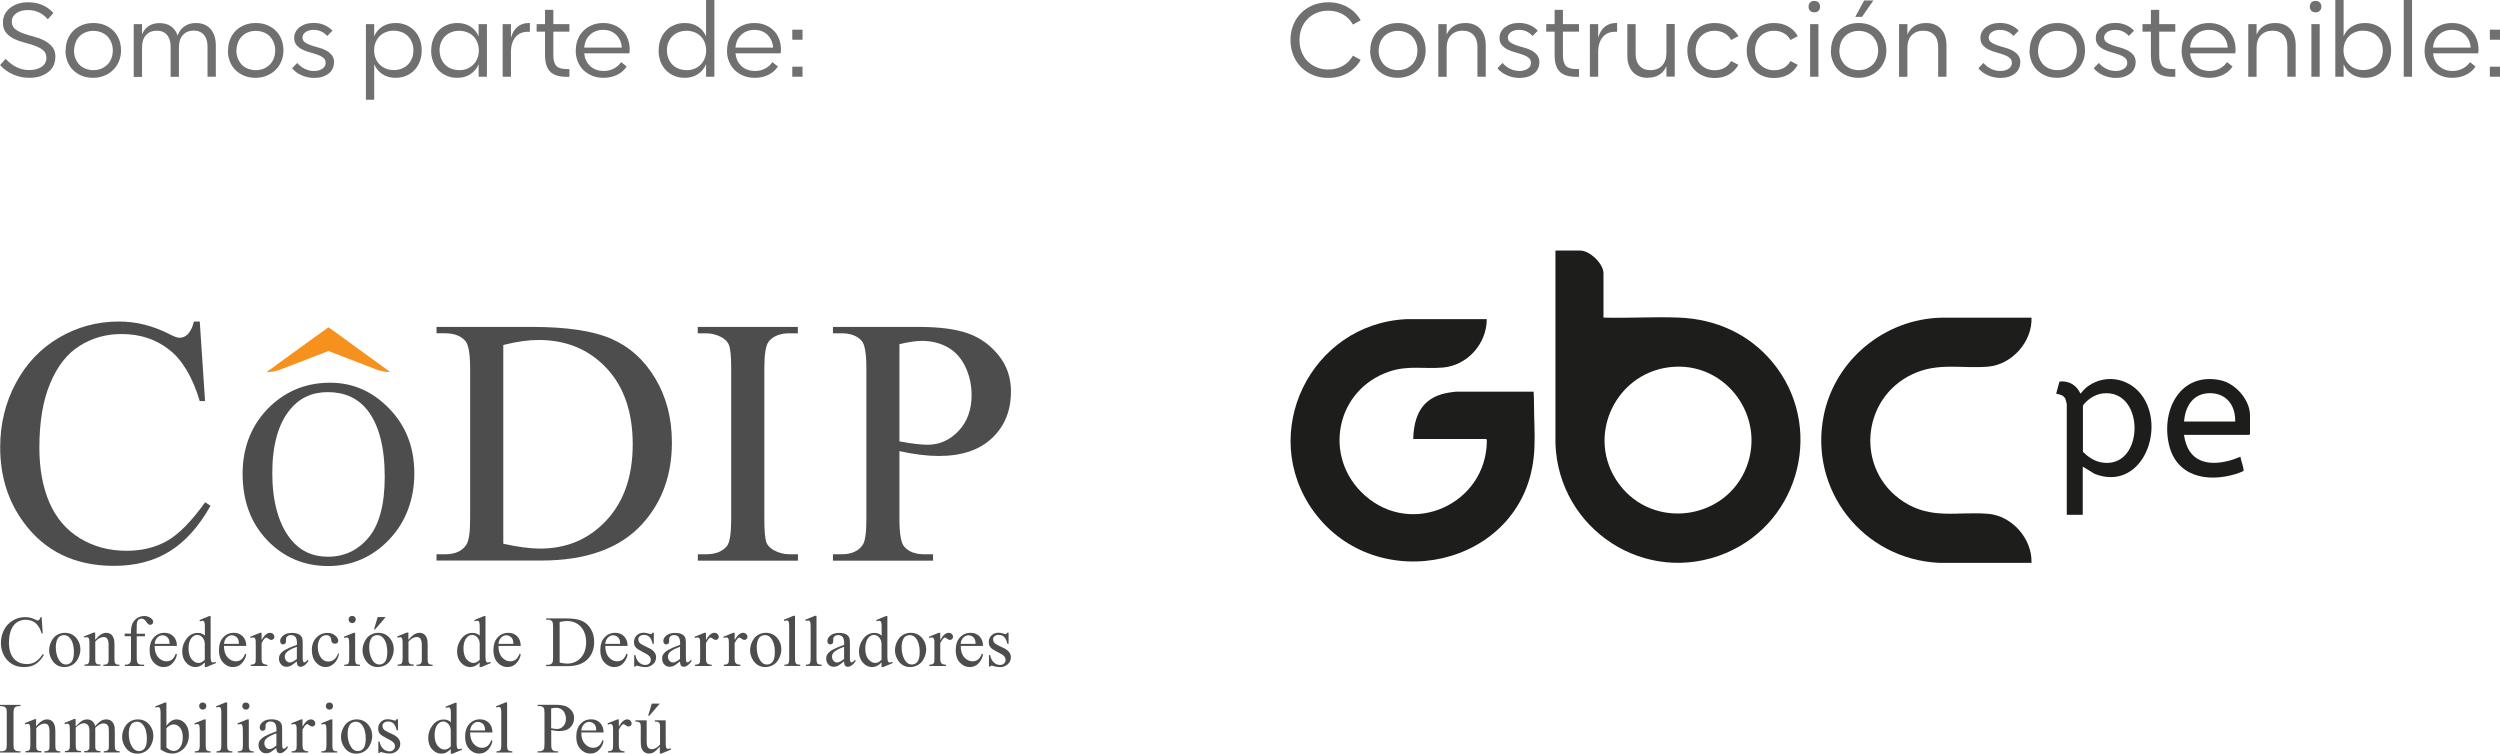 <svg xmlns="http://www.w3.org/2000/svg" id="Capa_2" data-name="Capa 2" viewBox="0 0 273.7 82.5"><defs><style>      .cls-1 {        fill: #1d1d1b;      }      .cls-2 {        fill: #4d4d4d;      }      .cls-3 {        fill: #717070;      }      .cls-4 {        fill: #f7911d;      }    </style></defs><g id="Capa_1-2" data-name="Capa 1"><g><path class="cls-1" d="M175.55,34.77c2.73.08,5.53-.11,8.26,0,4.02.16,7.66,1.77,10.24,4.88,5.71,6.88,3.12,17.43-5.08,20.89-8.78,3.7-18.34-2.56-18.68-11.96v-21.15h2.72c1.04,0,2.54,1.44,2.54,2.48v4.87ZM183.36,40.15c-6.41.33-9.94,7.64-6.11,12.84,3.77,5.1,11.8,3.95,14-1.97,1.99-5.38-2.15-11.16-7.89-10.87Z"></path><path class="cls-1" d="M154.72,48.07c.03-1.51.37-3.11,1.57-4.11.88-.74,2-.97,3.12-1.08h8.49c.06.87.03,1.73.06,2.6.04,1.56.12,3.1-.06,4.66-1.33,11.94-17.17,15.34-24.07,5.86-6.21-8.55-.34-20.56,10.15-21.06h8.79c0,2.69-2.12,5.08-4.82,5.3-2.01.17-3.75-.25-5.77.41-5.96,1.95-7.45,9.43-2.74,13.6,5.21,4.62,13.3.89,13.34-5.99,0-.07-.03-.2-.09-.2h-7.97Z"></path><path class="cls-1" d="M222.41,34.77c.1,2.63-2.13,5.15-4.76,5.37-2.89.24-5.45-.49-8.24.81-5.69,2.65-6.3,10.51-1.04,13.96,3.07,2.01,5.93,1.07,9.28,1.34,2.64.22,4.84,2.73,4.76,5.37h-10.13c-8.32-.4-14.28-7.99-12.61-16.17,1.24-6.07,6.66-10.52,12.85-10.67h9.89Z"></path><path class="cls-1" d="M228.02,51.11v5.25h-1.75v-12.11c0-.08-.12-.5-.16-.6-.2-.39-.61-.47-1-.55l.36-1.33c1.04-.12,1.88.4,2.3,1.33.26-.31.52-.61.85-.84,2.04-1.42,4.71-.79,6.03,1.25,2.43,3.77-.31,10.32-5.33,8.37l-1.29-.79ZM230.22,43.07c-.85.1-1.68.64-2.18,1.32v5.08c.52.52,1.22,1,1.95,1.14,4.83.94,4.96-8.08.22-7.54Z"></path><path class="cls-1" d="M239.1,47.61c.1.64.28,1.29.65,1.83,1.23,1.79,3.82,1.31,5.53.56.08.52.33,1.01.35,1.54-.02.07-.75.32-.88.36-3.14.95-6.53.27-7.31-3.31-.83-3.78,1.3-7.86,5.63-6.97,1.66.34,3.26,2.14,3.26,3.86v2.04s-.08.09-.09.09h-7.15ZM244.71,46.15c.04-1.66-.85-3.01-2.59-3.1-1.93-.09-2.87,1.33-3.01,3.1h5.6Z"></path></g><g><path class="cls-3" d="M6.05,6.29c0,.34-.07.64-.2.91s-.33.51-.58.7-.55.35-.9.46-.73.16-1.16.16c-.62,0-1.22-.12-1.78-.37s-1.04-.59-1.42-1.03l.61-.68c.37.41.77.71,1.21.92s.89.31,1.37.31c.56,0,1.01-.12,1.36-.36.34-.24.52-.56.52-.97,0-.36-.12-.64-.35-.83-.24-.2-.53-.36-.88-.49s-.74-.25-1.15-.35c-.42-.11-.8-.25-1.15-.41-.35-.17-.65-.39-.88-.67-.24-.28-.35-.65-.35-1.13,0-.33.07-.63.2-.89.14-.27.33-.5.58-.7.25-.2.54-.35.88-.46s.71-.16,1.12-.16c1.12,0,2.04.39,2.75,1.18l-.62.68c-.58-.67-1.3-1.01-2.17-1.01-.53,0-.95.12-1.28.35-.32.23-.49.54-.49.92,0,.34.12.61.35.8.24.19.53.35.89.48.36.13.74.25,1.15.35.41.11.8.25,1.15.43s.65.41.89.7c.24.29.35.68.35,1.16Z"></path><path class="cls-3" d="M7.19,5.52c0-.44.07-.84.22-1.21.15-.37.36-.68.62-.95.27-.26.59-.47.96-.62.37-.15.78-.22,1.23-.22s.86.07,1.23.22c.37.15.69.35.96.62s.48.58.62.95c.15.37.22.77.22,1.21s-.08.83-.23,1.19c-.15.36-.36.68-.64.95-.27.27-.59.48-.97.63-.37.15-.77.23-1.21.23s-.86-.07-1.23-.22c-.37-.15-.69-.35-.96-.62-.27-.26-.48-.58-.62-.95-.15-.37-.22-.77-.22-1.21ZM8.1,5.52c0,.32.05.61.16.88s.25.49.43.68c.18.19.41.33.67.44.26.1.55.16.86.16s.6-.05.86-.16c.26-.11.48-.26.67-.44s.33-.41.44-.68c.1-.26.16-.55.16-.86s-.05-.61-.16-.88-.25-.49-.43-.68c-.18-.19-.41-.33-.67-.44-.26-.1-.55-.16-.86-.16s-.6.05-.86.16c-.26.1-.49.25-.67.44-.18.19-.33.41-.43.68s-.16.56-.16.88Z"></path><path class="cls-3" d="M21.45,2.52c.68,0,1.21.22,1.6.65.38.44.58,1.04.58,1.82v3.41h-.91v-3.31c0-.54-.13-.97-.4-1.28-.27-.31-.64-.46-1.11-.46-.5,0-.9.16-1.19.49-.29.32-.43.77-.43,1.34v3.23h-.91v-3.31c0-.54-.13-.97-.4-1.28-.26-.31-.64-.46-1.12-.46s-.89.16-1.18.49c-.29.32-.43.77-.43,1.34v3.23h-.91V2.64h.91v1.13c.16-.4.4-.71.73-.92.33-.22.72-.32,1.19-.32.5,0,.91.12,1.25.35.34.24.58.57.72,1.01.16-.43.41-.77.76-1.01.34-.24.76-.36,1.26-.36Z"></path><path class="cls-3" d="M24.97,5.52c0-.44.07-.84.22-1.21.15-.37.36-.68.62-.95.27-.26.59-.47.96-.62.37-.15.78-.22,1.23-.22s.86.07,1.23.22c.37.15.69.35.96.62s.48.58.62.95c.15.37.22.77.22,1.21s-.08.83-.23,1.19c-.15.36-.36.68-.64.95-.27.27-.59.48-.97.63-.37.15-.77.23-1.21.23s-.86-.07-1.23-.22c-.37-.15-.69-.35-.96-.62-.27-.26-.48-.58-.62-.95-.15-.37-.22-.77-.22-1.21ZM25.88,5.52c0,.32.05.61.16.88s.25.49.43.68c.18.19.41.33.67.44.26.1.55.16.86.16s.6-.05.86-.16c.26-.11.48-.26.67-.44s.33-.41.44-.68c.1-.26.16-.55.16-.86s-.05-.61-.16-.88-.25-.49-.43-.68c-.18-.19-.41-.33-.67-.44-.26-.1-.55-.16-.86-.16s-.6.05-.86.16c-.26.1-.49.25-.67.44-.18.19-.33.41-.43.68s-.16.56-.16.88Z"></path><path class="cls-3" d="M36.56,6.88c0,.24-.05.46-.16.67-.1.2-.25.38-.44.52-.19.14-.42.26-.68.34-.26.08-.56.12-.88.12-.48,0-.93-.09-1.36-.28-.43-.18-.78-.44-1.06-.78l.56-.58c.24.28.52.5.84.65.32.15.65.23,1,.23.38,0,.68-.08.92-.25s.35-.37.35-.63c0-.24-.08-.43-.25-.56-.17-.14-.38-.25-.64-.34-.26-.09-.53-.18-.83-.26-.3-.08-.57-.18-.83-.31-.26-.12-.47-.29-.64-.49-.17-.2-.25-.46-.25-.79,0-.23.05-.45.16-.65.1-.2.25-.37.44-.52.19-.14.41-.26.67-.34s.55-.12.86-.12c.41,0,.79.07,1.15.22.36.15.66.36.91.63l-.58.58c-.18-.22-.4-.38-.66-.5-.26-.12-.53-.17-.82-.17-.36,0-.65.08-.88.24s-.34.36-.34.6c0,.22.09.4.26.52.17.12.38.23.64.32.25.09.53.17.83.25.3.08.58.18.83.31s.46.3.64.51c.17.21.26.5.26.86Z"></path><path class="cls-3" d="M46.17,5.52c0,.44-.07.84-.21,1.21s-.34.68-.59.95c-.25.26-.55.47-.91.62-.35.15-.74.22-1.16.22-.54,0-1.02-.13-1.43-.4-.41-.27-.71-.63-.9-1.09v3.89h-.91V2.64h.91v1.34c.18-.46.48-.81.89-1.07.41-.26.89-.39,1.44-.39.42,0,.81.07,1.16.22.35.15.65.35.91.62s.45.58.59.95.21.77.21,1.21ZM45.26,5.52c0-.32-.05-.61-.16-.88s-.25-.49-.44-.68c-.19-.19-.41-.34-.68-.44-.26-.1-.56-.16-.88-.16s-.6.05-.86.16c-.26.1-.49.25-.68.44-.19.19-.33.42-.44.68s-.16.56-.16.88.05.6.16.86c.1.26.25.49.44.68s.42.34.68.45c.26.11.55.16.86.16s.61-.05.88-.16c.26-.1.49-.25.68-.44.19-.19.33-.42.44-.68s.16-.56.16-.88Z"></path><path class="cls-3" d="M47.21,5.52c0-.44.07-.84.21-1.21s.34-.68.59-.95.55-.47.91-.62c.35-.15.74-.22,1.16-.22.55,0,1.03.13,1.43.39.4.26.7.62.89,1.07v-1.34h.91v5.76h-.91v-1.37c-.19.46-.49.82-.9,1.09-.41.27-.88.4-1.43.4-.42,0-.81-.07-1.16-.22-.35-.15-.65-.35-.91-.62-.25-.26-.45-.58-.59-.95s-.21-.77-.21-1.21ZM48.13,5.52c0,.32.05.61.16.88s.25.49.44.68c.19.19.41.34.68.44.26.1.56.16.88.16s.6-.05.86-.16c.26-.11.48-.26.67-.45s.34-.42.44-.68c.11-.26.16-.55.16-.86s-.05-.61-.16-.88-.25-.49-.44-.68c-.19-.19-.41-.34-.68-.44-.26-.1-.55-.16-.86-.16s-.61.05-.88.16c-.26.1-.49.25-.68.44-.19.19-.33.42-.44.68s-.16.56-.16.88Z"></path><path class="cls-3" d="M58.01,2.52v.96h-.23c-.58,0-1.03.2-1.35.59-.32.39-.49.93-.49,1.62v2.71h-.91V2.64h.91v1.5c.14-.52.37-.92.71-1.2s.75-.42,1.24-.42h.12Z"></path><path class="cls-3" d="M59.67,1.08h.91v1.56h1.76v.83h-1.76v2.56c0,.55.11.94.32,1.18.22.23.59.35,1.12.35h.32v.85h-.32c-.82,0-1.41-.19-1.79-.57-.38-.38-.56-.98-.56-1.81v-2.56h-.92v-.83h.92v-1.56Z"></path><path class="cls-3" d="M63.04,5.52c0-.44.07-.84.22-1.21.15-.37.35-.68.62-.95.26-.26.58-.47.95-.62.37-.15.77-.22,1.21-.22s.83.07,1.18.22c.36.14.66.34.92.6.26.26.45.56.59.92.14.36.21.75.21,1.18,0,.13-.01.26-.04.4h-4.94c.06.58.28,1.05.66,1.4.38.35.88.53,1.48.53.41,0,.78-.09,1.1-.26.33-.17.6-.41.8-.71l.61.48c-.26.4-.62.71-1.06.92s-.93.32-1.46.32c-.46,0-.87-.07-1.24-.22-.37-.15-.69-.35-.97-.62-.27-.26-.48-.58-.63-.95-.15-.37-.22-.77-.22-1.21ZM68.08,5.22c-.02-.29-.08-.55-.19-.79-.11-.24-.25-.45-.43-.62-.18-.17-.38-.3-.62-.4-.24-.09-.5-.14-.79-.14-.58,0-1.07.18-1.45.53-.38.36-.59.83-.64,1.41h4.12Z"></path><path class="cls-3" d="M72.11,5.52c0-.44.07-.84.21-1.21s.34-.68.59-.95.55-.47.91-.62c.35-.15.74-.22,1.16-.22.55,0,1.03.13,1.43.39.4.26.7.62.89,1.07V0h.91v8.4h-.91v-1.37c-.19.46-.49.82-.9,1.09-.41.27-.88.4-1.43.4-.42,0-.81-.07-1.16-.22-.35-.15-.65-.35-.91-.62-.25-.26-.45-.58-.59-.95s-.21-.77-.21-1.21ZM73.02,5.52c0,.32.05.61.16.88s.25.49.44.68c.19.19.41.34.68.44.26.1.56.16.88.16s.6-.05.86-.16c.26-.11.48-.26.67-.45s.34-.42.44-.68c.11-.26.16-.55.16-.86s-.05-.61-.16-.88-.25-.49-.44-.68c-.19-.19-.41-.34-.68-.44-.26-.1-.55-.16-.86-.16s-.61.05-.88.16c-.26.1-.49.25-.68.44-.19.19-.33.42-.44.68s-.16.56-.16.88Z"></path><path class="cls-3" d="M79.6,5.52c0-.44.07-.84.22-1.21.15-.37.35-.68.62-.95.26-.26.58-.47.95-.62.37-.15.77-.22,1.21-.22s.83.07,1.18.22c.36.14.66.34.92.6.26.26.45.56.59.92.14.36.21.75.21,1.18,0,.13-.01.26-.04.4h-4.94c.06.58.28,1.05.66,1.4.38.35.88.53,1.48.53.41,0,.78-.09,1.1-.26.33-.17.6-.41.8-.71l.61.48c-.26.4-.62.71-1.06.92s-.93.32-1.46.32c-.46,0-.87-.07-1.24-.22-.37-.15-.69-.35-.97-.62-.27-.26-.48-.58-.63-.95-.15-.37-.22-.77-.22-1.21ZM84.64,5.22c-.02-.29-.08-.55-.19-.79-.11-.24-.25-.45-.43-.62-.18-.17-.38-.3-.62-.4-.24-.09-.5-.14-.79-.14-.58,0-1.07.18-1.45.53-.38.36-.59.83-.64,1.41h4.12Z"></path><path class="cls-3" d="M86.74,3.25h1.12v1.1h-1.12v-1.1ZM86.74,7.3h1.12v1.1h-1.12v-1.1Z"></path></g><g><path class="cls-3" d="M142.27,4.38c0,.47.08.91.23,1.3.16.4.37.74.65,1.02.28.28.61.51,1,.67s.81.24,1.27.24c.58,0,1.11-.13,1.58-.39.47-.26.84-.64,1.12-1.13l.85.47c-.36.62-.85,1.11-1.46,1.45-.62.34-1.31.52-2.09.52-.6,0-1.15-.1-1.66-.31-.5-.2-.94-.49-1.31-.86-.37-.37-.65-.81-.86-1.31-.2-.51-.31-1.06-.31-1.66s.1-1.15.31-1.66c.2-.51.49-.95.86-1.31.37-.37.8-.65,1.31-.86.5-.2,1.06-.31,1.66-.31.78,0,1.47.17,2.09.52.62.34,1.1.83,1.46,1.45l-.85.47c-.28-.5-.65-.87-1.12-1.13-.47-.26-.99-.39-1.58-.39-.46,0-.88.08-1.27.24s-.72.38-1,.67c-.28.28-.5.62-.65,1.02-.16.4-.23.83-.23,1.3Z"></path><path class="cls-3" d="M150.02,5.52c0-.44.07-.84.22-1.21.15-.37.36-.68.62-.95.27-.26.59-.47.96-.62.37-.15.78-.22,1.23-.22s.86.07,1.23.22c.37.15.69.35.96.62s.48.58.62.95c.15.37.22.77.22,1.21s-.08.83-.23,1.19c-.15.36-.36.68-.64.95-.27.27-.59.48-.97.63-.37.15-.77.23-1.21.23s-.86-.07-1.23-.22c-.37-.15-.69-.35-.96-.62-.27-.26-.48-.58-.62-.95-.15-.37-.22-.77-.22-1.21ZM150.93,5.52c0,.32.05.61.16.88s.25.49.43.68c.18.19.41.33.67.44.26.1.55.16.86.16s.6-.05.86-.16c.26-.11.48-.26.67-.44s.33-.41.44-.68c.1-.26.16-.55.16-.86s-.05-.61-.16-.88-.25-.49-.43-.68c-.18-.19-.41-.33-.67-.44-.26-.1-.55-.16-.86-.16s-.6.05-.86.16c-.26.1-.49.25-.67.44-.18.19-.33.41-.43.68s-.16.56-.16.88Z"></path><path class="cls-3" d="M160.42,2.52c.7,0,1.25.22,1.65.65.4.44.59,1.04.59,1.82v3.41h-.91v-3.26c0-.56-.14-1-.43-1.31-.29-.32-.69-.47-1.2-.47s-.96.17-1.27.5-.47.79-.47,1.37v3.18h-.91V2.64h.91v1.15c.17-.41.43-.72.77-.94s.77-.33,1.27-.33Z"></path><path class="cls-3" d="M168.52,6.88c0,.24-.05.46-.16.67-.1.2-.25.38-.44.52-.19.14-.42.26-.68.34-.26.08-.56.12-.88.12-.48,0-.93-.09-1.36-.28-.43-.18-.78-.44-1.06-.78l.56-.58c.24.28.52.5.84.65.32.15.65.23,1,.23.38,0,.68-.08.92-.25s.35-.37.35-.63c0-.24-.08-.43-.25-.56-.17-.14-.38-.25-.64-.34-.26-.09-.53-.18-.83-.26-.3-.08-.57-.18-.83-.31-.26-.12-.47-.29-.64-.49-.17-.2-.25-.46-.25-.79,0-.23.05-.45.16-.65.1-.2.25-.37.44-.52.19-.14.41-.26.67-.34s.55-.12.86-.12c.41,0,.79.07,1.15.22.36.15.66.36.91.63l-.58.58c-.18-.22-.4-.38-.66-.5-.26-.12-.53-.17-.82-.17-.36,0-.65.08-.88.24s-.34.36-.34.6c0,.22.09.4.26.52.17.12.38.23.64.32.25.09.53.17.83.25.3.08.58.18.83.31s.46.3.64.51c.17.21.26.5.26.86Z"></path><path class="cls-3" d="M170.2,1.08h.91v1.56h1.76v.83h-1.76v2.56c0,.55.11.94.32,1.18.22.23.59.35,1.12.35h.32v.85h-.32c-.82,0-1.41-.19-1.79-.57-.38-.38-.56-.98-.56-1.81v-2.56h-.92v-.83h.92v-1.56Z"></path><path class="cls-3" d="M177.04,2.52v.96h-.23c-.58,0-1.03.2-1.35.59-.32.39-.49.93-.49,1.62v2.71h-.91V2.64h.91v1.5c.14-.52.37-.92.71-1.2s.75-.42,1.24-.42h.12Z"></path><path class="cls-3" d="M180.4,8.52c-.7,0-1.25-.22-1.65-.65-.4-.44-.59-1.04-.59-1.82v-3.41h.91v3.26c0,.56.14,1,.43,1.31.29.32.69.47,1.2.47s.96-.17,1.27-.5.47-.79.47-1.37v-3.18h.91v5.76h-.91v-1.15c-.17.41-.43.72-.77.94-.35.22-.77.33-1.27.33Z"></path><path class="cls-3" d="M184.73,5.52c0-.44.07-.84.22-1.21s.35-.68.61-.95c.26-.26.58-.47.95-.62.37-.15.77-.22,1.21-.22.58,0,1.09.12,1.54.37.45.25.81.6,1.06,1.07l-.8.42c-.18-.33-.42-.58-.73-.75-.31-.17-.67-.26-1.07-.26-.3,0-.58.05-.84.16-.26.1-.48.25-.66.44-.18.19-.33.41-.43.68s-.15.56-.15.88.05.61.15.88.24.49.43.68c.18.19.4.33.66.44.26.1.54.16.84.16.41,0,.77-.09,1.07-.26s.55-.42.73-.75l.8.42c-.26.46-.61.82-1.06,1.07-.45.25-.97.37-1.54.37-.44,0-.84-.07-1.21-.22-.37-.15-.68-.35-.95-.62-.26-.26-.47-.58-.61-.95s-.22-.77-.22-1.21Z"></path><path class="cls-3" d="M191.23,5.52c0-.44.07-.84.22-1.21s.35-.68.61-.95c.26-.26.58-.47.95-.62.37-.15.77-.22,1.21-.22.58,0,1.09.12,1.54.37.45.25.81.6,1.06,1.07l-.8.42c-.18-.33-.42-.58-.73-.75-.31-.17-.67-.26-1.07-.26-.3,0-.58.05-.84.16-.26.1-.48.25-.66.44-.18.19-.33.41-.43.68s-.15.56-.15.88.05.61.15.88.24.49.43.68c.18.19.4.33.66.44.26.1.54.16.84.16.41,0,.77-.09,1.07-.26s.55-.42.73-.75l.8.42c-.26.46-.61.82-1.06,1.07-.45.25-.97.37-1.54.37-.44,0-.84-.07-1.21-.22-.37-.15-.68-.35-.95-.62-.26-.26-.47-.58-.61-.95s-.22-.77-.22-1.21Z"></path><path class="cls-3" d="M198,.73c0-.19.06-.35.17-.46.12-.12.27-.17.46-.17s.35.06.46.17c.12.12.17.27.17.46s-.06.33-.17.45c-.12.12-.27.17-.46.17s-.35-.06-.46-.17c-.12-.12-.17-.27-.17-.45ZM198.17,2.64h.91v5.76h-.91V2.64Z"></path><path class="cls-3" d="M200.46,5.52c0-.44.07-.84.22-1.21.15-.37.36-.68.62-.95.27-.26.59-.47.96-.62.37-.15.78-.22,1.23-.22s.86.07,1.23.22c.37.15.69.35.96.62s.48.58.62.95c.15.37.22.77.22,1.21s-.08.83-.23,1.19c-.15.36-.36.68-.64.95-.27.27-.59.48-.97.63-.37.15-.77.23-1.21.23s-.86-.07-1.23-.22c-.37-.15-.69-.35-.96-.62-.27-.26-.48-.58-.62-.95-.15-.37-.22-.77-.22-1.21ZM201.37,5.52c0,.32.05.61.16.88s.25.49.43.68c.18.19.41.33.67.44.26.1.55.16.86.16s.6-.05.86-.16c.26-.11.48-.26.67-.44s.33-.41.44-.68c.1-.26.16-.55.16-.86s-.05-.61-.16-.88-.25-.49-.43-.68c-.18-.19-.41-.33-.67-.44-.26-.1-.55-.16-.86-.16s-.6.05-.86.16c-.26.1-.49.25-.67.44-.18.19-.33.41-.43.68s-.16.56-.16.88ZM204.09.05h1.01l-1.25,1.8h-.74l.98-1.8Z"></path><path class="cls-3" d="M210.86,2.52c.7,0,1.25.22,1.65.65.4.44.59,1.04.59,1.82v3.41h-.91v-3.26c0-.56-.14-1-.43-1.31-.29-.32-.69-.47-1.2-.47s-.96.17-1.27.5-.47.79-.47,1.37v3.18h-.91V2.64h.91v1.15c.17-.41.43-.72.77-.94s.77-.33,1.27-.33Z"></path><path class="cls-3" d="M221.17,6.88c0,.24-.05.46-.16.67-.1.2-.25.38-.44.52-.19.14-.42.26-.68.34-.26.08-.56.12-.88.12-.48,0-.93-.09-1.36-.28-.43-.18-.78-.44-1.06-.78l.56-.58c.24.28.52.5.84.65.32.15.65.23,1,.23.38,0,.68-.08.92-.25s.35-.37.35-.63c0-.24-.08-.43-.25-.56-.17-.14-.38-.25-.64-.34-.26-.09-.53-.18-.83-.26-.3-.08-.57-.18-.83-.31-.26-.12-.47-.29-.64-.49-.17-.2-.25-.46-.25-.79,0-.23.05-.45.16-.65.1-.2.25-.37.44-.52.19-.14.41-.26.67-.34s.55-.12.86-.12c.41,0,.79.07,1.15.22.36.15.66.36.91.63l-.58.58c-.18-.22-.4-.38-.66-.5-.26-.12-.53-.17-.82-.17-.36,0-.65.08-.88.24s-.34.36-.34.6c0,.22.09.4.26.52.17.12.38.23.64.32.25.09.53.17.83.25.3.08.58.18.83.31s.46.3.64.51c.17.21.26.5.26.86Z"></path><path class="cls-3" d="M222.21,5.52c0-.44.07-.84.22-1.21.15-.37.36-.68.62-.95.27-.26.59-.47.96-.62.37-.15.78-.22,1.23-.22s.86.07,1.23.22c.37.15.69.35.96.62s.48.58.62.95c.15.37.22.77.22,1.21s-.08.83-.23,1.19c-.15.36-.36.68-.64.95-.27.27-.59.48-.97.63-.37.15-.77.23-1.21.23s-.86-.07-1.23-.22c-.37-.15-.69-.35-.96-.62-.27-.26-.48-.58-.62-.95-.15-.37-.22-.77-.22-1.21ZM223.12,5.52c0,.32.05.61.16.88s.25.49.43.68c.18.19.41.33.67.44.26.1.55.16.86.16s.6-.05.86-.16c.26-.11.48-.26.67-.44s.33-.41.44-.68c.1-.26.16-.55.16-.86s-.05-.61-.16-.88-.25-.49-.43-.68c-.18-.19-.41-.33-.67-.44-.26-.1-.55-.16-.86-.16s-.6.05-.86.16c-.26.1-.49.25-.67.44-.18.19-.33.41-.43.68s-.16.56-.16.88Z"></path><path class="cls-3" d="M233.8,6.88c0,.24-.05.46-.16.67-.1.2-.25.38-.44.52-.19.14-.42.26-.68.34-.26.08-.56.12-.88.12-.48,0-.93-.09-1.36-.28-.43-.18-.78-.44-1.06-.78l.56-.58c.24.28.52.5.84.65.32.15.65.23,1,.23.38,0,.68-.08.92-.25s.35-.37.35-.63c0-.24-.08-.43-.25-.56-.17-.14-.38-.25-.64-.34-.26-.09-.53-.18-.83-.26-.3-.08-.57-.18-.83-.31-.26-.12-.47-.29-.64-.49-.17-.2-.25-.46-.25-.79,0-.23.05-.45.16-.65.1-.2.25-.37.44-.52.19-.14.41-.26.67-.34s.55-.12.86-.12c.41,0,.79.07,1.15.22.36.15.66.36.91.63l-.58.58c-.18-.22-.4-.38-.66-.5-.26-.12-.53-.17-.82-.17-.36,0-.65.08-.88.24s-.34.36-.34.6c0,.22.09.4.26.52.17.12.38.23.64.32.25.09.53.17.83.25.3.08.58.18.83.31s.46.3.64.51c.17.21.26.5.26.86Z"></path><path class="cls-3" d="M235.48,1.08h.91v1.56h1.76v.83h-1.76v2.56c0,.55.11.94.32,1.18.22.23.59.35,1.12.35h.32v.85h-.32c-.82,0-1.41-.19-1.79-.57-.38-.38-.56-.98-.56-1.81v-2.56h-.92v-.83h.92v-1.56Z"></path><path class="cls-3" d="M238.85,5.52c0-.44.07-.84.22-1.21.15-.37.35-.68.62-.95.26-.26.58-.47.95-.62.37-.15.77-.22,1.21-.22s.83.07,1.18.22c.36.14.66.34.92.6.26.26.45.56.59.92.14.36.21.75.21,1.18,0,.13-.01.26-.04.4h-4.94c.06.58.28,1.05.66,1.4.38.35.88.53,1.48.53.41,0,.78-.09,1.1-.26.33-.17.6-.41.8-.71l.61.48c-.26.4-.62.71-1.06.92s-.93.32-1.46.32c-.46,0-.87-.07-1.24-.22-.37-.15-.69-.35-.97-.62-.27-.26-.48-.58-.63-.95-.15-.37-.22-.77-.22-1.21ZM243.89,5.22c-.02-.29-.08-.55-.19-.79-.11-.24-.25-.45-.43-.62-.18-.17-.38-.3-.62-.4-.24-.09-.5-.14-.79-.14-.58,0-1.07.18-1.45.53-.38.36-.59.83-.64,1.41h4.12Z"></path><path class="cls-3" d="M249.09,2.52c.7,0,1.25.22,1.65.65.4.44.59,1.04.59,1.82v3.41h-.91v-3.26c0-.56-.14-1-.43-1.31-.29-.32-.69-.47-1.2-.47s-.96.17-1.27.5-.47.79-.47,1.37v3.18h-.91V2.64h.91v1.15c.17-.41.43-.72.77-.94s.77-.33,1.27-.33Z"></path><path class="cls-3" d="M252.88.73c0-.19.06-.35.17-.46.12-.12.27-.17.46-.17s.35.06.46.17c.12.12.17.27.17.46s-.06.33-.17.45c-.12.12-.27.17-.46.17s-.35-.06-.46-.17c-.12-.12-.17-.27-.17-.45ZM253.05,2.64h.91v5.76h-.91V2.64Z"></path><path class="cls-3" d="M261.78,5.52c0,.44-.07.84-.21,1.21s-.34.68-.59.95c-.25.26-.55.47-.91.62-.35.15-.74.22-1.16.22-.54,0-1.02-.13-1.43-.4-.41-.27-.71-.63-.9-1.09v1.37h-.91V0h.91v3.98c.18-.46.48-.81.89-1.07.41-.26.89-.39,1.44-.39.42,0,.81.07,1.16.22.35.15.65.35.91.62s.45.58.59.95.21.77.21,1.21ZM260.87,5.52c0-.32-.05-.61-.16-.88s-.25-.49-.44-.68c-.19-.19-.41-.34-.68-.44-.26-.1-.56-.16-.88-.16s-.6.05-.86.16c-.26.1-.49.25-.68.44-.19.19-.33.42-.44.68s-.16.56-.16.88.05.6.16.86c.1.26.25.49.44.68s.42.34.68.45c.26.11.55.16.86.16s.61-.05.88-.16c.26-.1.49-.25.68-.44.19-.19.33-.42.44-.68s.16-.56.16-.88Z"></path><path class="cls-3" d="M264.07,0v8.4h-.91V0h.91Z"></path><path class="cls-3" d="M265.45,5.52c0-.44.07-.84.22-1.21.15-.37.35-.68.62-.95.26-.26.58-.47.95-.62.37-.15.77-.22,1.21-.22s.83.07,1.18.22c.36.14.66.34.92.6.26.26.45.56.59.92.14.36.21.75.21,1.18,0,.13-.01.26-.04.4h-4.94c.06.58.28,1.05.66,1.4.38.35.88.53,1.48.53.41,0,.78-.09,1.1-.26.33-.17.6-.41.8-.71l.61.48c-.26.4-.62.71-1.06.92s-.93.32-1.46.32c-.46,0-.87-.07-1.24-.22-.37-.15-.69-.35-.97-.62-.27-.26-.48-.58-.63-.95-.15-.37-.22-.77-.22-1.21ZM270.49,5.22c-.02-.29-.08-.55-.19-.79-.11-.24-.25-.45-.43-.62-.18-.17-.38-.3-.62-.4-.24-.09-.5-.14-.79-.14-.58,0-1.07.18-1.45.53-.38.36-.59.83-.64,1.41h4.12Z"></path><path class="cls-3" d="M272.59,3.25h1.12v1.1h-1.12v-1.1ZM272.59,7.3h1.12v1.1h-1.12v-1.1Z"></path></g><g><g><path class="cls-2" d="M21.87,35.21l.58,8.7h-.58c-.78-2.6-1.89-4.48-3.34-5.62-1.45-1.14-3.18-1.72-5.21-1.72-1.7,0-3.23.43-4.6,1.29-1.37.86-2.45,2.24-3.23,4.12-.79,1.89-1.18,4.23-1.18,7.04,0,2.31.37,4.32,1.11,6.02.74,1.7,1.86,3,3.35,3.9,1.49.91,3.19,1.36,5.1,1.36,1.66,0,3.13-.36,4.4-1.07,1.27-.71,2.67-2.12,4.19-4.24l.59.38c-1.28,2.28-2.78,3.94-4.49,5-1.71,1.06-3.74,1.58-6.09,1.58-4.24,0-7.52-1.57-9.85-4.72-1.74-2.34-2.6-5.09-2.6-8.26,0-2.55.57-4.9,1.72-7.04,1.14-2.14,2.72-3.79,4.73-4.97,2.01-1.18,4.2-1.76,6.57-1.76,1.85,0,3.67.45,5.47,1.36.53.28.91.42,1.13.42.34,0,.63-.12.89-.36.33-.34.56-.81.7-1.42h.66Z"></path><path class="cls-2" d="M55.1,59.53c1.6.35,2.94.53,4.02.53,2.92,0,5.34-1.02,7.26-3.08,1.92-2.05,2.89-4.83,2.89-8.34s-.96-6.32-2.89-8.36c-1.92-2.04-4.4-3.06-7.41-3.06-1.13,0-2.42.18-3.87.55v21.75ZM47.79,61.38v-.7h.96c1.08,0,1.85-.35,2.3-1.04.28-.42.42-1.34.42-2.79v-16.53c0-1.6-.18-2.6-.53-3-.49-.55-1.22-.83-2.19-.83h-.96v-.7h10.41c3.82,0,6.73.43,8.73,1.3,1.99.87,3.6,2.31,4.81,4.34,1.21,2.02,1.82,4.36,1.82,7.02,0,3.56-1.08,6.53-3.25,8.92-2.43,2.67-6.13,4-11.09,4h-11.43Z"></path><path class="cls-2" d="M87.36,60.68v.7h-10.96v-.7h.9c1.06,0,1.82-.31,2.3-.92.3-.4.45-1.37.45-2.91v-16.53c0-1.3-.08-2.15-.25-2.57-.13-.31-.38-.58-.77-.81-.55-.3-1.13-.45-1.74-.45h-.9v-.7h10.96v.7h-.92c-1.04,0-1.8.31-2.28.92-.31.4-.47,1.37-.47,2.91v16.53c0,1.3.08,2.15.24,2.57.13.31.39.58.79.81.54.3,1.11.45,1.72.45h.92Z"></path><path class="cls-2" d="M98.47,48.32c.67.13,1.26.22,1.77.28.52.06.96.09,1.32.09,1.31,0,2.44-.51,3.39-1.52.95-1.01,1.42-2.32,1.42-3.93,0-1.11-.23-2.13-.68-3.08-.45-.95-1.09-1.66-1.92-2.13-.83-.47-1.77-.71-2.83-.71-.64,0-1.47.12-2.47.36v10.64ZM98.47,49.4v7.45c0,1.61.18,2.61.53,3,.48.55,1.2.83,2.17.83h.98v.7h-10.96v-.7h.96c1.08,0,1.86-.35,2.32-1.06.25-.39.38-1.31.38-2.77v-16.53c0-1.61-.17-2.61-.51-3-.49-.55-1.22-.83-2.19-.83h-.96v-.7h9.38c2.29,0,4.09.24,5.41.71,1.32.47,2.43,1.27,3.34,2.39.91,1.12,1.36,2.45,1.36,3.98,0,2.09-.69,3.79-2.07,5.09-1.38,1.31-3.32,1.96-5.84,1.96-.62,0-1.28-.04-2-.13-.72-.09-1.48-.22-2.3-.4"></path><path class="cls-4" d="M37.8,37.15l-1.84-1.32-1.84,1.32-4.95,3.59c.52,0,1.03-.09,1.51-.28l5.28-2.03h0s0,0,0,0l5.27,2.03c.48.18.99.28,1.51.28l-4.95-3.59Z"></path><path class="cls-2" d="M35.88,42.93c-1.72,0-3.09.64-4.13,1.91-1.29,1.58-1.94,3.91-1.94,6.96s.67,5.54,2.01,7.23c1.03,1.28,2.39,1.92,4.08,1.92,1.8,0,3.29-.7,4.46-2.11,1.17-1.4,1.76-3.62,1.76-6.65,0-3.28-.65-5.73-1.94-7.34-1.04-1.28-2.47-1.92-4.3-1.92M36.15,41.9c2.49,0,4.65.95,6.47,2.84,1.83,1.89,2.74,4.25,2.74,7.08s-.92,5.33-2.76,7.26c-1.84,1.92-4.07,2.89-6.68,2.89s-4.86-.94-6.66-2.82c-1.8-1.88-2.7-4.31-2.7-7.29s1.04-5.53,3.11-7.46c1.8-1.67,3.96-2.5,6.47-2.5"></path></g><g><path class="cls-2" d="M4.56,67.57l.12,1.78h-.12c-.16-.53-.39-.91-.68-1.15-.3-.23-.65-.35-1.06-.35-.35,0-.66.09-.94.26-.28.18-.5.46-.66.84-.16.39-.24.87-.24,1.44,0,.47.08.88.23,1.23.15.35.38.61.68.8.3.19.65.28,1.04.28.34,0,.64-.07.9-.22.26-.14.55-.43.86-.87l.12.08c-.26.46-.57.81-.92,1.02-.35.22-.77.32-1.25.32-.87,0-1.54-.32-2.01-.96-.35-.48-.53-1.04-.53-1.69,0-.52.12-1,.35-1.44.23-.44.56-.77.97-1.02.41-.24.86-.36,1.34-.36.38,0,.75.09,1.12.28.11.06.19.09.23.09.07,0,.13-.02.18-.07.07-.07.11-.17.14-.29h.13Z"></path><path class="cls-2" d="M6.98,69.53c-.14,0-.27.04-.41.12-.14.08-.25.22-.33.43-.08.2-.13.46-.13.78,0,.51.1.96.31,1.33s.47.56.81.56c.25,0,.45-.1.62-.31.16-.21.24-.56.24-1.06,0-.63-.13-1.12-.4-1.48-.18-.25-.42-.37-.7-.37M7.1,69.28c.53,0,.96.2,1.29.61.28.35.41.75.41,1.2,0,.32-.08.64-.23.96-.15.32-.36.57-.63.73-.27.16-.56.25-.89.25-.53,0-.95-.21-1.27-.64-.26-.36-.4-.76-.4-1.2,0-.32.08-.65.24-.97.16-.32.37-.56.63-.71.26-.15.54-.23.83-.23"></path><path class="cls-2" d="M10.44,70.03c.41-.5.81-.75,1.18-.75.19,0,.36.05.5.14.14.1.25.25.33.48.06.15.08.39.08.71v1.51c0,.22.02.38.05.45.03.06.07.11.14.15.06.04.18.05.35.05v.14h-1.75v-.14h.07c.16,0,.28-.03.34-.08.07-.05.11-.12.14-.22.01-.04.02-.16.02-.36v-1.45c0-.32-.04-.55-.13-.7-.08-.14-.22-.22-.42-.22-.31,0-.61.17-.91.5v1.86c0,.24.01.39.04.44.04.08.09.13.15.16.06.03.19.05.38.05v.14h-1.75v-.14h.08c.18,0,.3-.05.36-.14.06-.09.1-.27.1-.52v-1.31c0-.42,0-.68-.03-.78-.02-.09-.05-.15-.09-.19-.04-.03-.09-.05-.16-.05-.07,0-.16.02-.26.06l-.06-.14,1.06-.43h.17v.75Z"></path><path class="cls-2" d="M14.97,69.66v2.32c0,.33.04.54.11.62.1.11.22.17.38.17h.32v.14h-2.11v-.14h.16c.1,0,.2-.03.28-.08.08-.05.14-.12.18-.21s.05-.26.05-.51v-2.32h-.69v-.28h.69v-.23c0-.35.06-.65.17-.89.11-.24.29-.44.52-.59.23-.15.49-.22.78-.22.27,0,.52.09.74.26.15.12.22.25.22.39,0,.08-.03.15-.1.22-.07.07-.14.1-.22.1-.06,0-.12-.02-.19-.06-.07-.04-.15-.13-.24-.27-.1-.14-.18-.23-.26-.28-.08-.05-.17-.07-.27-.07-.12,0-.22.03-.3.09-.08.06-.14.16-.18.29-.04.13-.05.47-.05,1.02v.25h.91v.28h-.91Z"></path><path class="cls-2" d="M16.93,70.49h1.64c-.01-.23-.04-.39-.08-.48-.06-.14-.16-.26-.29-.34-.13-.08-.26-.12-.4-.12-.21,0-.4.08-.57.25-.17.17-.27.4-.3.69M16.93,70.72c0,.52.12.94.38,1.23.26.3.56.45.91.45.23,0,.43-.06.6-.19.17-.13.31-.35.43-.65l.12.08c-.05.35-.21.67-.47.96-.26.29-.58.43-.98.43-.42,0-.79-.17-1.09-.5-.3-.33-.45-.77-.45-1.33,0-.6.15-1.08.46-1.41.31-.34.7-.51,1.17-.51.4,0,.72.13.98.39.25.26.38.61.38,1.05h-2.44Z"></path><path class="cls-2" d="M22.42,72.25v-1.82c-.01-.18-.06-.33-.14-.48-.08-.14-.18-.25-.31-.33-.13-.07-.25-.11-.37-.11-.23,0-.43.1-.61.3-.23.27-.35.66-.35,1.17s.11.92.34,1.19c.23.28.48.41.76.41.23,0,.46-.12.68-.35M22.42,72.52c-.17.18-.34.31-.5.39-.16.08-.34.12-.53.12-.39,0-.72-.16-1.01-.48-.29-.32-.43-.74-.43-1.24s.16-.97.48-1.39c.32-.42.73-.63,1.23-.63.31,0,.57.1.77.3v-.65c0-.4,0-.65-.03-.74-.02-.09-.05-.16-.09-.19-.04-.03-.09-.05-.15-.05-.07,0-.15.02-.27.06l-.05-.14,1.05-.43h.17v4.08c0,.41,0,.67.03.76.02.09.05.15.09.19.04.04.09.05.15.05.07,0,.16-.02.28-.07l.04.13-1.05.44h-.18v-.51Z"></path><path class="cls-2" d="M24.52,70.49h1.64c-.01-.23-.04-.39-.08-.48-.06-.14-.16-.26-.29-.34-.13-.08-.26-.12-.4-.12-.21,0-.4.08-.57.25-.17.17-.27.4-.3.69M24.52,70.72c0,.52.12.94.38,1.23.26.3.56.45.91.45.23,0,.43-.06.6-.19.17-.13.31-.35.43-.65l.12.08c-.05.35-.21.67-.47.96-.26.29-.58.43-.98.43-.42,0-.79-.17-1.09-.5-.3-.33-.45-.77-.45-1.33,0-.6.15-1.08.46-1.41.31-.34.7-.51,1.17-.51.4,0,.72.13.98.39.25.26.38.61.38,1.05h-2.44Z"></path><path class="cls-2" d="M28.64,69.28v.79c.3-.53.6-.79.91-.79.14,0,.26.04.35.13.09.09.14.19.14.3,0,.1-.03.19-.1.25-.07.07-.15.1-.24.1s-.19-.04-.3-.13c-.11-.09-.19-.13-.25-.13-.05,0-.1.03-.15.08-.12.11-.23.28-.36.52v1.69c0,.2.02.34.07.44.03.07.09.13.18.17.09.05.21.07.37.07v.14h-1.81v-.14c.18,0,.31-.03.4-.09.06-.04.11-.11.13-.2.01-.04.02-.17.02-.37v-1.37c0-.41,0-.66-.03-.73-.02-.08-.05-.13-.09-.17-.04-.04-.1-.05-.17-.05-.08,0-.17.02-.27.06l-.04-.14,1.07-.43h.16Z"></path><path class="cls-2" d="M32.5,72.16v-1.35c-.39.15-.64.26-.75.33-.2.11-.35.23-.44.35s-.13.26-.13.4c0,.19.06.34.17.46.11.12.24.18.38.18.19,0,.45-.13.77-.39M32.5,72.41c-.36.28-.59.44-.68.49-.14.06-.29.1-.44.1-.24,0-.45-.08-.6-.25-.16-.17-.24-.39-.24-.66,0-.17.04-.32.12-.45.11-.17.29-.34.55-.49.26-.15.69-.34,1.3-.56v-.14c0-.35-.06-.59-.17-.72-.11-.13-.27-.2-.49-.2-.16,0-.29.04-.39.13-.1.09-.15.19-.15.3v.22c0,.12-.02.21-.08.27-.06.06-.14.1-.24.1s-.17-.03-.23-.1c-.06-.07-.09-.16-.09-.27,0-.22.11-.42.34-.61.23-.18.54-.28.95-.28.31,0,.57.05.77.16.15.08.26.2.34.37.05.11.07.34.07.68v1.2c0,.34,0,.54.02.62.01.08.03.13.06.15.03.03.06.04.1.04.04,0,.08,0,.11-.03.05-.03.16-.13.31-.28v.22c-.29.39-.56.58-.83.58-.13,0-.23-.04-.3-.13-.07-.09-.11-.24-.12-.45"></path><path class="cls-2" d="M37.12,71.58c-.1.47-.28.82-.56,1.07-.28.25-.58.38-.92.38-.4,0-.75-.17-1.05-.51-.3-.34-.45-.79-.45-1.36s.17-1.01.5-1.35c.33-.35.73-.52,1.19-.52.35,0,.63.09.86.28.22.18.34.37.34.57,0,.1-.03.18-.09.24-.06.06-.15.09-.26.09-.15,0-.27-.05-.34-.15-.04-.05-.07-.16-.09-.31-.01-.15-.07-.27-.16-.35-.09-.08-.21-.12-.37-.12-.26,0-.46.1-.62.29-.21.25-.31.58-.31,1s.1.79.31,1.12c.21.32.49.48.84.48.25,0,.48-.09.68-.26.14-.12.28-.33.41-.64l.11.05Z"></path><path class="cls-2" d="M38.56,67.43c.11,0,.2.04.28.11.08.08.11.17.11.28s-.04.2-.11.28c-.08.08-.17.12-.28.12s-.2-.04-.28-.12c-.08-.08-.12-.17-.12-.28s.04-.2.11-.28c.08-.08.17-.11.28-.11M38.88,69.28v2.84c0,.22.02.37.05.44.03.07.08.13.14.16.06.04.18.05.34.05v.14h-1.72v-.14c.17,0,.29-.02.35-.05.06-.03.11-.09.14-.17.04-.08.05-.22.05-.44v-1.36c0-.38-.01-.63-.03-.74-.02-.08-.05-.14-.08-.17-.04-.03-.09-.05-.16-.05-.07,0-.16.02-.26.06l-.05-.14,1.06-.43h.17Z"></path><path class="cls-2" d="M42.22,67.56l-1.14,1.33h-.13l.4-1.33h.86ZM41.29,69.53c-.14,0-.27.04-.41.12-.14.08-.25.22-.33.43-.08.2-.13.46-.13.78,0,.51.1.96.31,1.33.2.37.47.56.81.56.25,0,.45-.1.62-.31.16-.21.24-.56.24-1.06,0-.63-.13-1.12-.4-1.48-.18-.25-.42-.37-.7-.37M41.41,69.28c.53,0,.96.2,1.29.61.28.35.41.75.41,1.2,0,.32-.08.64-.23.96-.15.32-.36.57-.63.73-.27.16-.56.25-.89.25-.53,0-.95-.21-1.27-.64-.26-.36-.4-.76-.4-1.2,0-.32.08-.65.24-.97.16-.32.37-.56.63-.71.26-.15.54-.23.83-.23"></path><path class="cls-2" d="M44.73,70.03c.41-.5.81-.75,1.18-.75.19,0,.36.05.5.14.14.1.25.25.33.48.06.15.08.39.08.71v1.51c0,.22.02.38.05.45.03.06.07.11.14.15.06.04.18.05.35.05v.14h-1.75v-.14h.07c.16,0,.28-.03.34-.08.07-.05.11-.12.14-.22.01-.04.02-.16.02-.36v-1.45c0-.32-.04-.55-.13-.7-.08-.14-.22-.22-.42-.22-.31,0-.61.17-.91.5v1.86c0,.24.01.39.04.44.04.08.09.13.15.16.06.03.19.05.38.05v.14h-1.75v-.14h.08c.18,0,.3-.05.36-.14.06-.09.1-.27.1-.52v-1.31c0-.42,0-.68-.03-.78-.02-.09-.05-.15-.09-.19-.04-.03-.09-.05-.16-.05-.07,0-.16.02-.26.06l-.06-.14,1.06-.43h.17v.75Z"></path><path class="cls-2" d="M52.52,72.25v-1.82c-.01-.18-.06-.33-.14-.48-.08-.14-.18-.25-.31-.33-.13-.07-.25-.11-.37-.11-.23,0-.43.1-.61.3-.23.27-.35.66-.35,1.17s.11.92.34,1.19.48.41.76.41c.23,0,.46-.12.68-.35M52.52,72.52c-.17.18-.34.31-.51.39-.16.08-.34.12-.53.12-.39,0-.72-.16-1.01-.48-.29-.32-.43-.74-.43-1.24s.16-.97.48-1.39c.32-.42.73-.63,1.23-.63.31,0,.57.1.77.3v-.65c0-.4,0-.65-.03-.74-.02-.09-.05-.16-.09-.19-.04-.03-.09-.05-.15-.05-.07,0-.16.02-.27.06l-.05-.14,1.05-.43h.17v4.08c0,.41,0,.67.03.76.02.09.05.15.09.19.04.04.09.05.15.05.07,0,.16-.02.28-.07l.04.13-1.05.44h-.18v-.51Z"></path><path class="cls-2" d="M54.57,70.49h1.64c-.01-.23-.04-.39-.08-.48-.06-.14-.16-.26-.29-.34-.13-.08-.26-.12-.4-.12-.21,0-.4.08-.57.25-.17.17-.27.4-.3.69M54.57,70.72c0,.52.12.94.38,1.23.26.3.56.45.91.45.23,0,.43-.06.6-.19.17-.13.31-.35.43-.65l.12.08c-.05.35-.21.67-.47.96-.26.29-.58.43-.98.43-.42,0-.79-.17-1.09-.5-.3-.33-.45-.77-.45-1.33,0-.6.15-1.08.46-1.41.31-.34.7-.51,1.17-.51.4,0,.72.13.98.39.25.26.38.61.38,1.05h-2.44Z"></path><path class="cls-2" d="M61.28,72.54c.33.07.6.11.82.11.6,0,1.09-.21,1.48-.63.39-.42.59-.99.59-1.7s-.2-1.29-.59-1.71c-.39-.42-.9-.62-1.52-.62-.23,0-.49.04-.79.11v4.45ZM59.79,72.92v-.14h.2c.22,0,.38-.07.47-.21.06-.08.09-.27.09-.57v-3.38c0-.33-.04-.53-.11-.61-.1-.11-.25-.17-.45-.17h-.2v-.14h2.13c.78,0,1.38.09,1.78.27.41.18.73.47.98.89.25.41.37.89.37,1.43,0,.73-.22,1.34-.66,1.82-.5.55-1.25.82-2.27.82h-2.34Z"></path><path class="cls-2" d="M66.27,70.49h1.63c-.01-.23-.04-.39-.08-.48-.06-.14-.16-.26-.29-.34-.13-.08-.26-.12-.4-.12-.21,0-.4.08-.57.25-.17.17-.27.4-.3.69M66.27,70.72c0,.52.12.94.38,1.23.26.3.56.45.91.45.23,0,.43-.06.6-.19.17-.13.31-.35.43-.65l.12.08c-.05.35-.21.67-.47.96-.26.29-.58.43-.98.43-.42,0-.79-.17-1.09-.5-.3-.33-.45-.77-.45-1.33,0-.6.15-1.08.46-1.41.31-.34.7-.51,1.17-.51.4,0,.72.13.98.39.25.26.38.61.38,1.05h-2.44Z"></path><path class="cls-2" d="M71.58,69.28v1.2h-.13c-.1-.38-.22-.64-.38-.77-.15-.14-.35-.2-.58-.2-.18,0-.33.05-.44.14-.11.1-.17.2-.17.32,0,.14.04.27.12.37.08.11.24.22.49.34l.56.27c.52.25.78.59.78,1.01,0,.32-.12.58-.36.78-.24.2-.51.3-.82.3-.22,0-.46-.04-.74-.12-.09-.03-.15-.04-.21-.04-.06,0-.11.03-.14.1h-.13v-1.26h.13c.07.36.21.63.41.81.2.18.43.27.68.27.18,0,.32-.05.43-.16.11-.1.17-.23.17-.38,0-.18-.06-.33-.19-.45-.12-.12-.37-.27-.75-.46-.37-.19-.62-.35-.73-.5-.12-.15-.17-.33-.17-.56,0-.29.1-.53.3-.73.2-.2.46-.29.77-.29.14,0,.31.03.51.09.13.04.22.06.26.06s.07,0,.1-.03c.02-.02.05-.06.08-.12h.13Z"></path><path class="cls-2" d="M74.45,72.16v-1.35c-.39.15-.64.26-.75.33-.2.11-.35.23-.44.35s-.13.26-.13.4c0,.19.06.34.17.46.11.12.24.18.38.18.19,0,.45-.13.77-.39M74.45,72.41c-.36.28-.59.44-.68.49-.14.06-.29.1-.44.1-.24,0-.45-.08-.6-.25-.16-.17-.24-.39-.24-.66,0-.17.04-.32.12-.45.11-.17.29-.34.55-.49.26-.15.69-.34,1.3-.56v-.14c0-.35-.06-.59-.17-.72-.11-.13-.27-.2-.49-.2-.16,0-.29.04-.39.13-.1.09-.15.19-.15.3v.22c0,.12-.02.21-.08.27-.06.06-.14.1-.24.1s-.17-.03-.23-.1c-.06-.07-.09-.16-.09-.27,0-.22.11-.42.34-.61.23-.18.54-.28.95-.28.31,0,.57.05.77.16.15.08.26.2.34.37.05.11.07.34.07.68v1.2c0,.34,0,.54.02.62.01.08.03.13.06.15.03.03.06.04.1.04.04,0,.08,0,.11-.03.05-.03.16-.13.31-.28v.22c-.29.39-.56.58-.83.58-.13,0-.23-.04-.3-.13-.07-.09-.11-.24-.12-.45"></path><path class="cls-2" d="M77.29,69.28v.79c.3-.53.6-.79.91-.79.14,0,.26.04.35.13.09.09.14.19.14.3,0,.1-.03.19-.1.25-.07.07-.15.1-.24.1s-.19-.04-.3-.13c-.11-.09-.19-.13-.25-.13-.05,0-.1.03-.15.08-.12.11-.23.28-.36.52v1.69c0,.2.02.34.07.44.03.07.09.13.18.17.09.05.21.07.37.07v.14h-1.81v-.14c.18,0,.31-.03.4-.09.06-.04.11-.11.13-.2.01-.04.02-.17.02-.37v-1.37c0-.41,0-.66-.03-.73-.02-.08-.05-.13-.09-.17-.04-.04-.1-.05-.17-.05-.08,0-.17.02-.27.06l-.04-.14,1.07-.43h.16Z"></path><path class="cls-2" d="M80.43,69.28v.79c.3-.53.6-.79.91-.79.14,0,.26.04.35.13.09.09.14.19.14.3,0,.1-.03.19-.1.25-.07.07-.15.1-.24.1s-.19-.04-.3-.13c-.11-.09-.2-.13-.25-.13-.05,0-.1.03-.15.08-.12.11-.23.28-.36.52v1.69c0,.2.02.34.07.44.03.07.09.13.18.17.08.05.21.07.37.07v.14h-1.81v-.14c.18,0,.31-.03.4-.09.06-.04.11-.11.14-.2.01-.04.02-.17.02-.37v-1.37c0-.41,0-.66-.03-.73-.02-.08-.05-.13-.09-.17-.04-.04-.1-.05-.17-.05-.08,0-.17.02-.27.06l-.04-.14,1.07-.43h.16Z"></path><path class="cls-2" d="M83.72,69.53c-.14,0-.27.04-.41.12-.14.08-.25.22-.33.43-.08.2-.13.46-.13.78,0,.51.1.96.31,1.33.2.37.47.56.81.56.25,0,.45-.1.62-.31.16-.21.24-.56.24-1.06,0-.63-.13-1.12-.4-1.48-.18-.25-.42-.37-.7-.37M83.84,69.28c.53,0,.96.2,1.29.61.28.35.41.75.41,1.2,0,.32-.08.64-.23.96-.15.32-.36.57-.63.73-.27.16-.56.25-.89.25-.53,0-.95-.21-1.27-.64-.26-.36-.4-.76-.4-1.2,0-.32.08-.65.24-.97.16-.32.37-.56.63-.71.26-.15.54-.23.83-.23"></path><path class="cls-2" d="M87.04,67.43v4.68c0,.22.02.37.05.44.03.07.08.13.15.16.07.04.19.06.37.06v.14h-1.73v-.14c.16,0,.27-.02.33-.05.06-.03.11-.09.14-.17.03-.08.05-.22.05-.44v-3.21c0-.4,0-.64-.03-.73-.02-.09-.05-.15-.09-.19-.04-.03-.09-.05-.15-.05-.07,0-.15.02-.25.06l-.07-.14,1.05-.43h.17Z"></path><path class="cls-2" d="M89.39,67.43v4.68c0,.22.02.37.05.44.03.07.08.13.15.16.07.04.19.06.37.06v.14h-1.73v-.14c.16,0,.27-.02.33-.05.06-.03.11-.09.14-.17.03-.08.05-.22.05-.44v-3.21c0-.4,0-.64-.03-.73-.02-.09-.05-.15-.09-.19-.04-.03-.09-.05-.15-.05-.07,0-.15.02-.25.06l-.07-.14,1.05-.43h.17Z"></path><path class="cls-2" d="M92.41,72.16v-1.35c-.39.15-.64.26-.75.33-.2.11-.35.23-.44.35s-.13.26-.13.4c0,.19.06.34.17.46.11.12.24.18.38.18.19,0,.45-.13.77-.39M92.41,72.41c-.36.28-.59.44-.68.49-.14.06-.29.1-.44.1-.24,0-.45-.08-.6-.25-.16-.17-.24-.39-.24-.66,0-.17.04-.32.12-.45.11-.17.29-.34.55-.49.26-.15.69-.34,1.3-.56v-.14c0-.35-.06-.59-.17-.72-.11-.13-.27-.2-.49-.2-.16,0-.29.04-.39.13-.1.09-.15.19-.15.3v.22c0,.12-.02.21-.08.27-.06.06-.14.1-.24.1s-.17-.03-.23-.1c-.06-.07-.09-.16-.09-.27,0-.22.11-.42.34-.61.23-.18.54-.28.95-.28.31,0,.57.05.77.16.15.08.26.2.34.37.05.11.07.34.07.68v1.2c0,.34,0,.54.02.62.01.08.03.13.06.15.03.03.06.04.1.04.04,0,.08,0,.11-.03.05-.03.16-.13.31-.28v.22c-.29.39-.56.58-.83.58-.13,0-.23-.04-.3-.13-.07-.09-.11-.24-.12-.45"></path><path class="cls-2" d="M96.51,72.25v-1.82c-.01-.18-.06-.33-.14-.48-.08-.14-.18-.25-.31-.33-.13-.07-.25-.11-.37-.11-.23,0-.43.1-.61.3-.23.27-.35.66-.35,1.17s.11.92.34,1.19.48.41.76.41c.23,0,.46-.12.68-.35M96.51,72.52c-.17.18-.34.31-.5.39-.16.08-.34.12-.53.12-.39,0-.72-.16-1.01-.48-.29-.32-.43-.74-.43-1.24s.16-.97.48-1.39c.32-.42.73-.63,1.23-.63.31,0,.57.1.77.3v-.65c0-.4,0-.65-.03-.74-.02-.09-.05-.16-.09-.19-.04-.03-.09-.05-.15-.05-.07,0-.16.02-.27.06l-.05-.14,1.05-.43h.17v4.08c0,.41,0,.67.03.76.02.09.05.15.09.19.04.04.09.05.15.05.07,0,.16-.02.28-.07l.04.13-1.05.44h-.18v-.51Z"></path><path class="cls-2" d="M99.58,69.53c-.14,0-.27.04-.41.12-.14.08-.25.22-.33.43-.08.2-.13.46-.13.78,0,.51.1.96.31,1.33.2.37.47.56.81.56.25,0,.45-.1.62-.31.16-.21.24-.56.24-1.06,0-.63-.13-1.12-.4-1.48-.18-.25-.42-.37-.7-.37M99.7,69.28c.53,0,.96.2,1.29.61.28.35.41.75.41,1.2,0,.32-.08.64-.23.96-.15.32-.36.57-.63.73-.27.16-.56.25-.89.25-.53,0-.95-.21-1.27-.64-.26-.36-.4-.76-.4-1.2,0-.32.08-.65.24-.97.16-.32.37-.56.63-.71.26-.15.54-.23.83-.23"></path><path class="cls-2" d="M102.94,69.28v.79c.3-.53.6-.79.91-.79.14,0,.26.04.35.13.09.09.14.19.14.3,0,.1-.03.19-.1.25-.07.07-.15.1-.24.1s-.19-.04-.3-.13c-.11-.09-.19-.13-.25-.13-.05,0-.1.03-.15.08-.12.11-.23.28-.36.52v1.69c0,.2.02.34.07.44.03.07.09.13.18.17.09.05.21.07.37.07v.14h-1.81v-.14c.18,0,.31-.03.4-.09.06-.04.11-.11.13-.2.01-.04.02-.17.02-.37v-1.37c0-.41,0-.66-.03-.73-.02-.08-.05-.13-.09-.17-.05-.04-.1-.05-.17-.05-.08,0-.17.02-.27.06l-.04-.14,1.07-.43h.16Z"></path><path class="cls-2" d="M105.18,70.49h1.63c-.01-.23-.04-.39-.08-.48-.06-.14-.16-.26-.29-.34-.13-.08-.26-.12-.4-.12-.21,0-.4.08-.57.25-.17.17-.27.4-.3.69M105.18,70.72c0,.52.12.94.38,1.23.26.3.56.45.91.45.23,0,.43-.06.6-.19.17-.13.31-.35.43-.65l.12.08c-.05.35-.21.67-.47.96-.26.29-.58.43-.98.43-.42,0-.79-.17-1.09-.5-.3-.33-.45-.77-.45-1.33,0-.6.15-1.08.46-1.41.31-.34.7-.51,1.17-.51.4,0,.72.13.98.39.25.26.38.61.38,1.05h-2.44Z"></path><path class="cls-2" d="M110.42,69.28v1.2h-.13c-.1-.38-.22-.64-.38-.77-.15-.14-.35-.2-.58-.2-.18,0-.33.05-.44.14-.11.1-.17.2-.17.32,0,.14.04.27.12.37.08.11.24.22.49.34l.56.27c.52.25.78.59.78,1.01,0,.32-.12.58-.36.78-.24.2-.52.3-.82.3-.22,0-.46-.04-.74-.12-.08-.03-.15-.04-.21-.04-.06,0-.11.03-.14.1h-.13v-1.26h.13c.07.36.21.63.41.81.2.18.43.27.68.27.18,0,.32-.05.43-.16.11-.1.17-.23.17-.38,0-.18-.06-.33-.19-.45-.12-.12-.37-.27-.75-.46s-.62-.35-.73-.5c-.12-.15-.17-.33-.17-.56,0-.29.1-.53.3-.73.2-.2.46-.29.77-.29.14,0,.31.03.51.09.13.04.22.06.26.06.04,0,.07,0,.1-.03.02-.02.05-.06.08-.12h.13Z"></path><path class="cls-2" d="M2.24,82.25v.14H0v-.14h.18c.22,0,.37-.06.47-.19.06-.08.09-.28.09-.59v-3.38c0-.26-.02-.44-.05-.52-.03-.06-.08-.12-.16-.17-.11-.06-.23-.09-.35-.09h-.18v-.14h2.24v.14h-.19c-.21,0-.37.06-.47.19-.06.08-.1.28-.1.59v3.38c0,.26.02.44.05.52.03.06.08.12.16.17.11.06.23.09.35.09h.19Z"></path><path class="cls-2" d="M3.96,79.51c.41-.5.81-.75,1.18-.75.19,0,.36.05.5.14.14.1.25.26.33.48.06.15.09.39.09.71v1.51c0,.22.02.38.05.45.03.06.07.11.14.15.06.04.18.05.35.05v.14h-1.75v-.14h.07c.16,0,.28-.03.35-.08.07-.05.11-.12.14-.22,0-.04.01-.16.01-.36v-1.45c0-.32-.04-.55-.12-.7-.08-.15-.22-.22-.42-.22-.31,0-.61.17-.91.5v1.86c0,.24.01.39.04.44.04.07.09.13.15.16.06.03.19.05.38.05v.14h-1.75v-.14h.08c.18,0,.3-.05.36-.14.06-.09.09-.27.09-.52v-1.31c0-.42,0-.68-.03-.77-.02-.09-.05-.16-.09-.19s-.09-.05-.16-.05c-.07,0-.16.02-.26.06l-.06-.14,1.06-.43h.17v.75Z"></path><path class="cls-2" d="M8.31,79.51c.26-.26.41-.4.45-.44.12-.1.24-.17.37-.23.13-.05.27-.08.4-.08.22,0,.41.06.57.19.16.13.27.32.32.56.26-.31.49-.51.67-.61.18-.1.37-.14.56-.14s.35.05.5.14c.14.1.26.25.34.47.06.15.08.38.08.7v1.52c0,.22.02.37.05.45.03.06.07.11.14.14.07.04.18.06.34.06v.14h-1.74v-.14h.07c.15,0,.27-.03.35-.09.06-.04.1-.11.13-.2,0-.04.01-.17.01-.37v-1.52c0-.29-.03-.49-.1-.61-.1-.16-.26-.25-.48-.25-.14,0-.27.03-.41.1-.14.07-.3.2-.5.38v.04s0,.17,0,.17v1.68c0,.24.01.39.04.45.03.06.08.11.15.15.07.04.2.06.38.06v.14h-1.78v-.14c.2,0,.33-.02.4-.07.07-.05.12-.12.15-.21.01-.04.02-.17.02-.38v-1.52c0-.29-.04-.49-.13-.62-.11-.16-.27-.25-.47-.25-.14,0-.28.04-.41.11-.21.11-.38.24-.49.38v1.89c0,.23.02.38.05.45.03.07.08.12.14.16.06.03.19.05.38.05v.14h-1.75v-.14c.16,0,.27-.02.34-.05.06-.03.11-.09.15-.17.03-.08.05-.22.05-.44v-1.35c0-.39-.01-.64-.03-.75-.02-.08-.05-.14-.09-.18-.04-.03-.09-.05-.16-.05-.07,0-.16.02-.26.06l-.06-.14,1.06-.43h.17v.75Z"></path><path class="cls-2" d="M14.97,79.01c-.14,0-.27.04-.41.12-.14.08-.25.22-.33.43-.09.2-.13.46-.13.78,0,.51.1.96.31,1.33.2.37.47.56.81.56.25,0,.45-.1.62-.31.16-.21.24-.56.24-1.06,0-.63-.13-1.12-.4-1.48-.18-.25-.42-.37-.7-.37M15.09,78.76c.53,0,.96.2,1.29.61.28.35.41.75.41,1.2,0,.32-.08.64-.23.96-.15.32-.36.57-.63.73s-.56.25-.89.25c-.53,0-.96-.21-1.27-.64-.27-.36-.4-.76-.4-1.2,0-.32.08-.65.24-.97.16-.32.37-.56.63-.71.26-.15.54-.23.83-.23"></path><path class="cls-2" d="M18.22,79.72v2.11c.13.13.27.23.41.29.14.07.28.1.43.1.23,0,.45-.13.65-.39.2-.26.3-.63.3-1.12,0-.45-.1-.8-.3-1.04-.2-.24-.43-.36-.69-.36-.14,0-.27.03-.41.1-.1.05-.23.15-.39.31M18.22,79.47c.34-.48.71-.71,1.11-.71.36,0,.68.15.95.46.27.31.4.73.4,1.27,0,.63-.21,1.13-.62,1.52-.36.33-.76.49-1.2.49-.21,0-.41-.04-.63-.11-.21-.07-.43-.19-.65-.34v-3.66c0-.4,0-.65-.03-.74-.02-.09-.05-.16-.09-.19s-.09-.05-.15-.05c-.07,0-.16.02-.27.06l-.05-.13,1.06-.43h.17v2.56Z"></path><path class="cls-2" d="M22.2,76.91c.11,0,.2.04.28.11.08.08.11.17.11.28s-.04.2-.11.28c-.08.08-.17.11-.28.11s-.2-.04-.28-.11c-.08-.08-.12-.17-.12-.28s.04-.2.11-.28c.08-.08.17-.11.28-.11M22.52,78.76v2.84c0,.22.02.37.05.44.03.07.08.13.14.16.06.04.18.05.34.05v.14h-1.72v-.14c.17,0,.29-.02.35-.05.06-.03.11-.09.14-.17.03-.08.05-.22.05-.44v-1.36c0-.38-.01-.63-.03-.74-.02-.08-.05-.14-.08-.17-.04-.03-.09-.05-.16-.05-.07,0-.16.02-.26.06l-.05-.14,1.06-.43h.17Z"></path><path class="cls-2" d="M24.87,76.91v4.68c0,.22.02.37.05.44.03.07.08.13.15.16.07.04.19.06.37.06v.14h-1.73v-.14c.16,0,.27-.02.33-.05.06-.03.11-.09.14-.17.03-.08.05-.22.05-.44v-3.21c0-.4,0-.64-.03-.74-.02-.09-.05-.15-.09-.19s-.09-.05-.15-.05c-.07,0-.15.02-.25.06l-.07-.13,1.05-.43h.17Z"></path><path class="cls-2" d="M26.92,76.91c.11,0,.2.04.28.11.08.08.11.17.11.28s-.04.2-.11.28c-.08.08-.17.11-.28.11s-.2-.04-.28-.11c-.08-.08-.12-.17-.12-.28s.04-.2.11-.28c.08-.08.17-.11.28-.11M27.24,78.76v2.84c0,.22.02.37.05.44.03.07.08.13.14.16.06.04.18.05.34.05v.14h-1.72v-.14c.17,0,.29-.02.35-.05.06-.03.11-.09.14-.17.03-.08.05-.22.05-.44v-1.36c0-.38-.01-.63-.04-.74-.02-.08-.05-.14-.08-.17-.04-.03-.09-.05-.16-.05-.07,0-.16.02-.26.06l-.05-.14,1.06-.43h.17Z"></path><path class="cls-2" d="M30.26,81.63v-1.35c-.39.15-.64.26-.75.33-.2.11-.35.23-.44.35-.09.12-.13.26-.13.41,0,.18.06.34.17.46.11.12.24.18.38.18.2,0,.45-.13.77-.39M30.26,81.88c-.36.28-.59.44-.68.49-.14.06-.29.1-.44.1-.24,0-.45-.08-.6-.25-.16-.17-.24-.39-.24-.66,0-.17.04-.32.12-.45.11-.17.29-.34.55-.49.26-.15.69-.34,1.3-.56v-.14c0-.35-.06-.59-.17-.73-.11-.13-.27-.2-.49-.2-.16,0-.29.04-.39.13-.1.09-.15.19-.15.3v.22c0,.12-.02.21-.08.27-.06.06-.14.1-.24.1s-.17-.03-.23-.1c-.06-.07-.09-.16-.09-.27,0-.22.11-.42.34-.61.23-.19.54-.28.95-.28.31,0,.57.05.77.16.15.08.26.2.33.37.05.11.07.34.07.68v1.2c0,.34,0,.54.02.62.01.08.03.13.06.15.03.03.06.04.1.04.04,0,.08,0,.11-.03.05-.03.16-.13.31-.28v.22c-.29.39-.56.58-.83.58-.13,0-.23-.04-.3-.13s-.11-.24-.12-.45"></path><path class="cls-2" d="M33.12,78.76v.79c.3-.53.6-.79.91-.79.14,0,.26.04.35.13.09.09.14.19.14.3,0,.1-.03.19-.1.25-.07.07-.15.1-.24.1s-.19-.04-.3-.13c-.11-.09-.19-.13-.25-.13-.05,0-.1.03-.15.08-.12.11-.23.28-.36.52v1.69c0,.2.02.34.07.44.03.07.09.13.18.17.09.05.21.07.37.07v.14h-1.81v-.14c.18,0,.31-.03.4-.09.06-.04.11-.11.13-.2.01-.04.02-.17.02-.37v-1.37c0-.41,0-.66-.03-.73-.02-.08-.05-.14-.09-.17-.04-.04-.1-.05-.17-.05-.08,0-.17.02-.27.06l-.04-.14,1.07-.43h.16Z"></path><path class="cls-2" d="M36.07,76.91c.11,0,.2.04.28.11.08.08.11.17.11.28s-.04.2-.11.28c-.08.08-.17.11-.28.11s-.2-.04-.28-.11c-.08-.08-.12-.17-.12-.28s.04-.2.11-.28c.08-.08.17-.11.28-.11M36.39,78.76v2.84c0,.22.02.37.05.44.03.07.08.13.14.16.06.04.18.05.34.05v.14h-1.72v-.14c.17,0,.29-.02.35-.05.06-.03.11-.09.14-.17.03-.08.05-.22.05-.44v-1.36c0-.38-.01-.63-.03-.74-.02-.08-.05-.14-.08-.17-.04-.03-.09-.05-.16-.05-.07,0-.16.02-.26.06l-.05-.14,1.06-.43h.17Z"></path><path class="cls-2" d="M38.93,79.01c-.14,0-.27.04-.41.12-.14.08-.25.22-.33.43-.09.2-.13.46-.13.78,0,.51.1.96.31,1.33.2.37.47.56.81.56.25,0,.45-.1.62-.31.16-.21.24-.56.24-1.06,0-.63-.13-1.12-.4-1.48-.18-.25-.42-.37-.7-.37M39.05,78.76c.53,0,.96.2,1.29.61.28.35.41.75.41,1.2,0,.32-.08.64-.23.96-.15.32-.36.57-.63.73s-.56.25-.89.25c-.53,0-.96-.21-1.27-.64-.26-.36-.4-.76-.4-1.2,0-.32.08-.65.24-.97.16-.32.37-.56.63-.71.26-.15.54-.23.83-.23"></path><path class="cls-2" d="M43.57,78.76v1.2h-.13c-.1-.38-.22-.63-.38-.77-.15-.14-.35-.2-.58-.2-.18,0-.33.05-.44.14-.11.1-.17.2-.17.32,0,.14.04.27.12.37.08.11.24.22.49.33l.56.27c.52.25.78.59.78,1.01,0,.32-.12.58-.36.78-.24.2-.51.29-.82.29-.22,0-.46-.04-.74-.12-.09-.03-.15-.04-.21-.04-.06,0-.11.03-.14.1h-.13v-1.26h.13c.07.36.21.63.41.81.2.18.43.27.68.27.18,0,.32-.05.43-.16.11-.1.17-.23.17-.38,0-.18-.06-.33-.19-.45-.12-.12-.37-.27-.75-.46-.37-.19-.62-.35-.73-.5-.12-.15-.17-.33-.17-.55,0-.29.1-.53.3-.73.2-.2.46-.29.77-.29.14,0,.31.03.51.09.13.04.22.06.26.06s.07,0,.1-.03c.02-.02.05-.06.08-.12h.13Z"></path><path class="cls-2" d="M49.35,81.73v-1.82c-.01-.17-.06-.33-.14-.48-.08-.14-.18-.25-.31-.33-.13-.07-.25-.11-.37-.11-.23,0-.43.1-.6.3-.23.27-.35.66-.35,1.17s.11.92.34,1.19c.23.28.48.41.76.41.23,0,.46-.12.68-.35M49.35,82c-.17.18-.34.31-.5.39-.16.08-.34.12-.53.12-.39,0-.72-.16-1.01-.48-.29-.32-.43-.74-.43-1.24s.16-.97.48-1.39c.32-.42.73-.63,1.23-.63.31,0,.57.1.77.3v-.65c0-.4,0-.65-.03-.74-.02-.09-.05-.16-.09-.19-.04-.03-.09-.05-.15-.05-.07,0-.16.02-.27.06l-.05-.13,1.05-.43h.17v4.08c0,.41,0,.67.03.76.02.09.05.16.09.19.04.04.09.05.15.05.07,0,.16-.02.28-.07l.04.13-1.05.44h-.18v-.51Z"></path><path class="cls-2" d="M51.47,79.97h1.64c-.01-.23-.04-.39-.08-.48-.06-.14-.16-.26-.29-.34-.13-.08-.26-.12-.4-.12-.21,0-.4.08-.57.25-.17.17-.27.4-.3.69M51.47,80.19c0,.52.12.94.38,1.23.26.3.56.45.91.45.23,0,.43-.06.6-.19.17-.13.31-.34.43-.65l.12.08c-.05.35-.21.67-.47.96-.26.29-.58.43-.98.43-.42,0-.79-.17-1.09-.5-.3-.33-.45-.77-.45-1.33,0-.6.15-1.07.46-1.41.31-.34.7-.51,1.17-.51.4,0,.72.13.98.39.25.26.38.61.38,1.05h-2.44Z"></path><path class="cls-2" d="M55.52,76.91v4.68c0,.22.02.37.05.44.03.07.08.13.15.16.07.04.19.06.37.06v.14h-1.73v-.14c.16,0,.27-.02.33-.05.06-.03.11-.09.14-.17.03-.08.05-.22.05-.44v-3.21c0-.4,0-.64-.03-.74-.02-.09-.05-.15-.09-.19s-.09-.05-.15-.05c-.07,0-.15.02-.25.06l-.07-.13,1.05-.43h.17Z"></path><path class="cls-2" d="M60.35,79.73c.14.03.26.05.36.06.11.01.2.02.27.02.27,0,.5-.1.69-.31.19-.21.29-.47.29-.8,0-.23-.05-.44-.14-.63-.09-.19-.22-.34-.39-.44-.17-.1-.36-.14-.58-.14-.13,0-.3.02-.51.07v2.17ZM60.35,79.95v1.52c0,.33.04.53.11.61.1.11.25.17.44.17h.2v.14h-2.24v-.14h.2c.22,0,.38-.07.47-.22.05-.08.08-.27.08-.57v-3.38c0-.33-.03-.53-.1-.61-.1-.11-.25-.17-.45-.17h-.2v-.14h1.92c.47,0,.84.05,1.11.14.27.1.5.26.68.49.19.23.28.5.28.81,0,.43-.14.77-.42,1.04-.28.27-.68.4-1.19.4-.13,0-.26,0-.41-.03-.15-.02-.3-.04-.47-.08"></path><path class="cls-2" d="M63.64,79.97h1.64c-.01-.23-.04-.39-.08-.48-.06-.14-.16-.26-.29-.34-.13-.08-.26-.12-.4-.12-.21,0-.4.08-.57.25-.17.17-.27.4-.3.69M63.64,80.19c0,.52.12.94.38,1.23.26.3.56.45.91.45.23,0,.43-.06.6-.19.17-.13.31-.34.43-.65l.12.08c-.05.35-.21.67-.47.96-.26.29-.58.43-.98.43-.42,0-.79-.17-1.09-.5-.3-.33-.45-.77-.45-1.33,0-.6.15-1.07.46-1.41.31-.34.7-.51,1.17-.51.4,0,.72.13.98.39.25.26.38.61.38,1.05h-2.44Z"></path><path class="cls-2" d="M67.75,78.76v.79c.3-.53.6-.79.91-.79.14,0,.26.04.35.13.09.09.14.19.14.3,0,.1-.03.19-.1.25-.07.07-.15.1-.24.1s-.19-.04-.3-.13c-.11-.09-.2-.13-.25-.13-.05,0-.1.03-.15.08-.12.11-.23.28-.36.52v1.69c0,.2.02.34.07.44.03.07.09.13.18.17.08.05.21.07.37.07v.14h-1.81v-.14c.18,0,.31-.03.4-.09.06-.04.11-.11.14-.2.01-.04.02-.17.02-.37v-1.37c0-.41,0-.66-.03-.73-.02-.08-.05-.14-.09-.17-.04-.04-.1-.05-.17-.05-.08,0-.17.02-.27.06l-.04-.14,1.07-.43h.16Z"></path><path class="cls-2" d="M72.23,77.03l-1.14,1.33h-.13l.4-1.33h.86ZM72.88,78.86v2.14c0,.41,0,.66.03.75.02.09.05.15.09.19.04.04.09.05.15.05.08,0,.17-.02.27-.07l.05.14-1.06.44h-.17v-.75c-.3.33-.54.54-.69.62-.16.09-.33.13-.5.13-.2,0-.37-.06-.52-.17-.14-.11-.25-.26-.3-.44-.06-.18-.08-.43-.08-.76v-1.58c0-.17-.02-.28-.05-.35-.04-.06-.09-.11-.16-.15-.07-.03-.2-.05-.38-.05v-.14h1.24v2.36c0,.33.06.55.17.65s.25.15.41.15c.11,0,.24-.03.38-.1.14-.07.31-.2.5-.4v-2c0-.2-.04-.34-.11-.41-.07-.07-.23-.11-.46-.11v-.14h1.2Z"></path></g></g></g></svg>